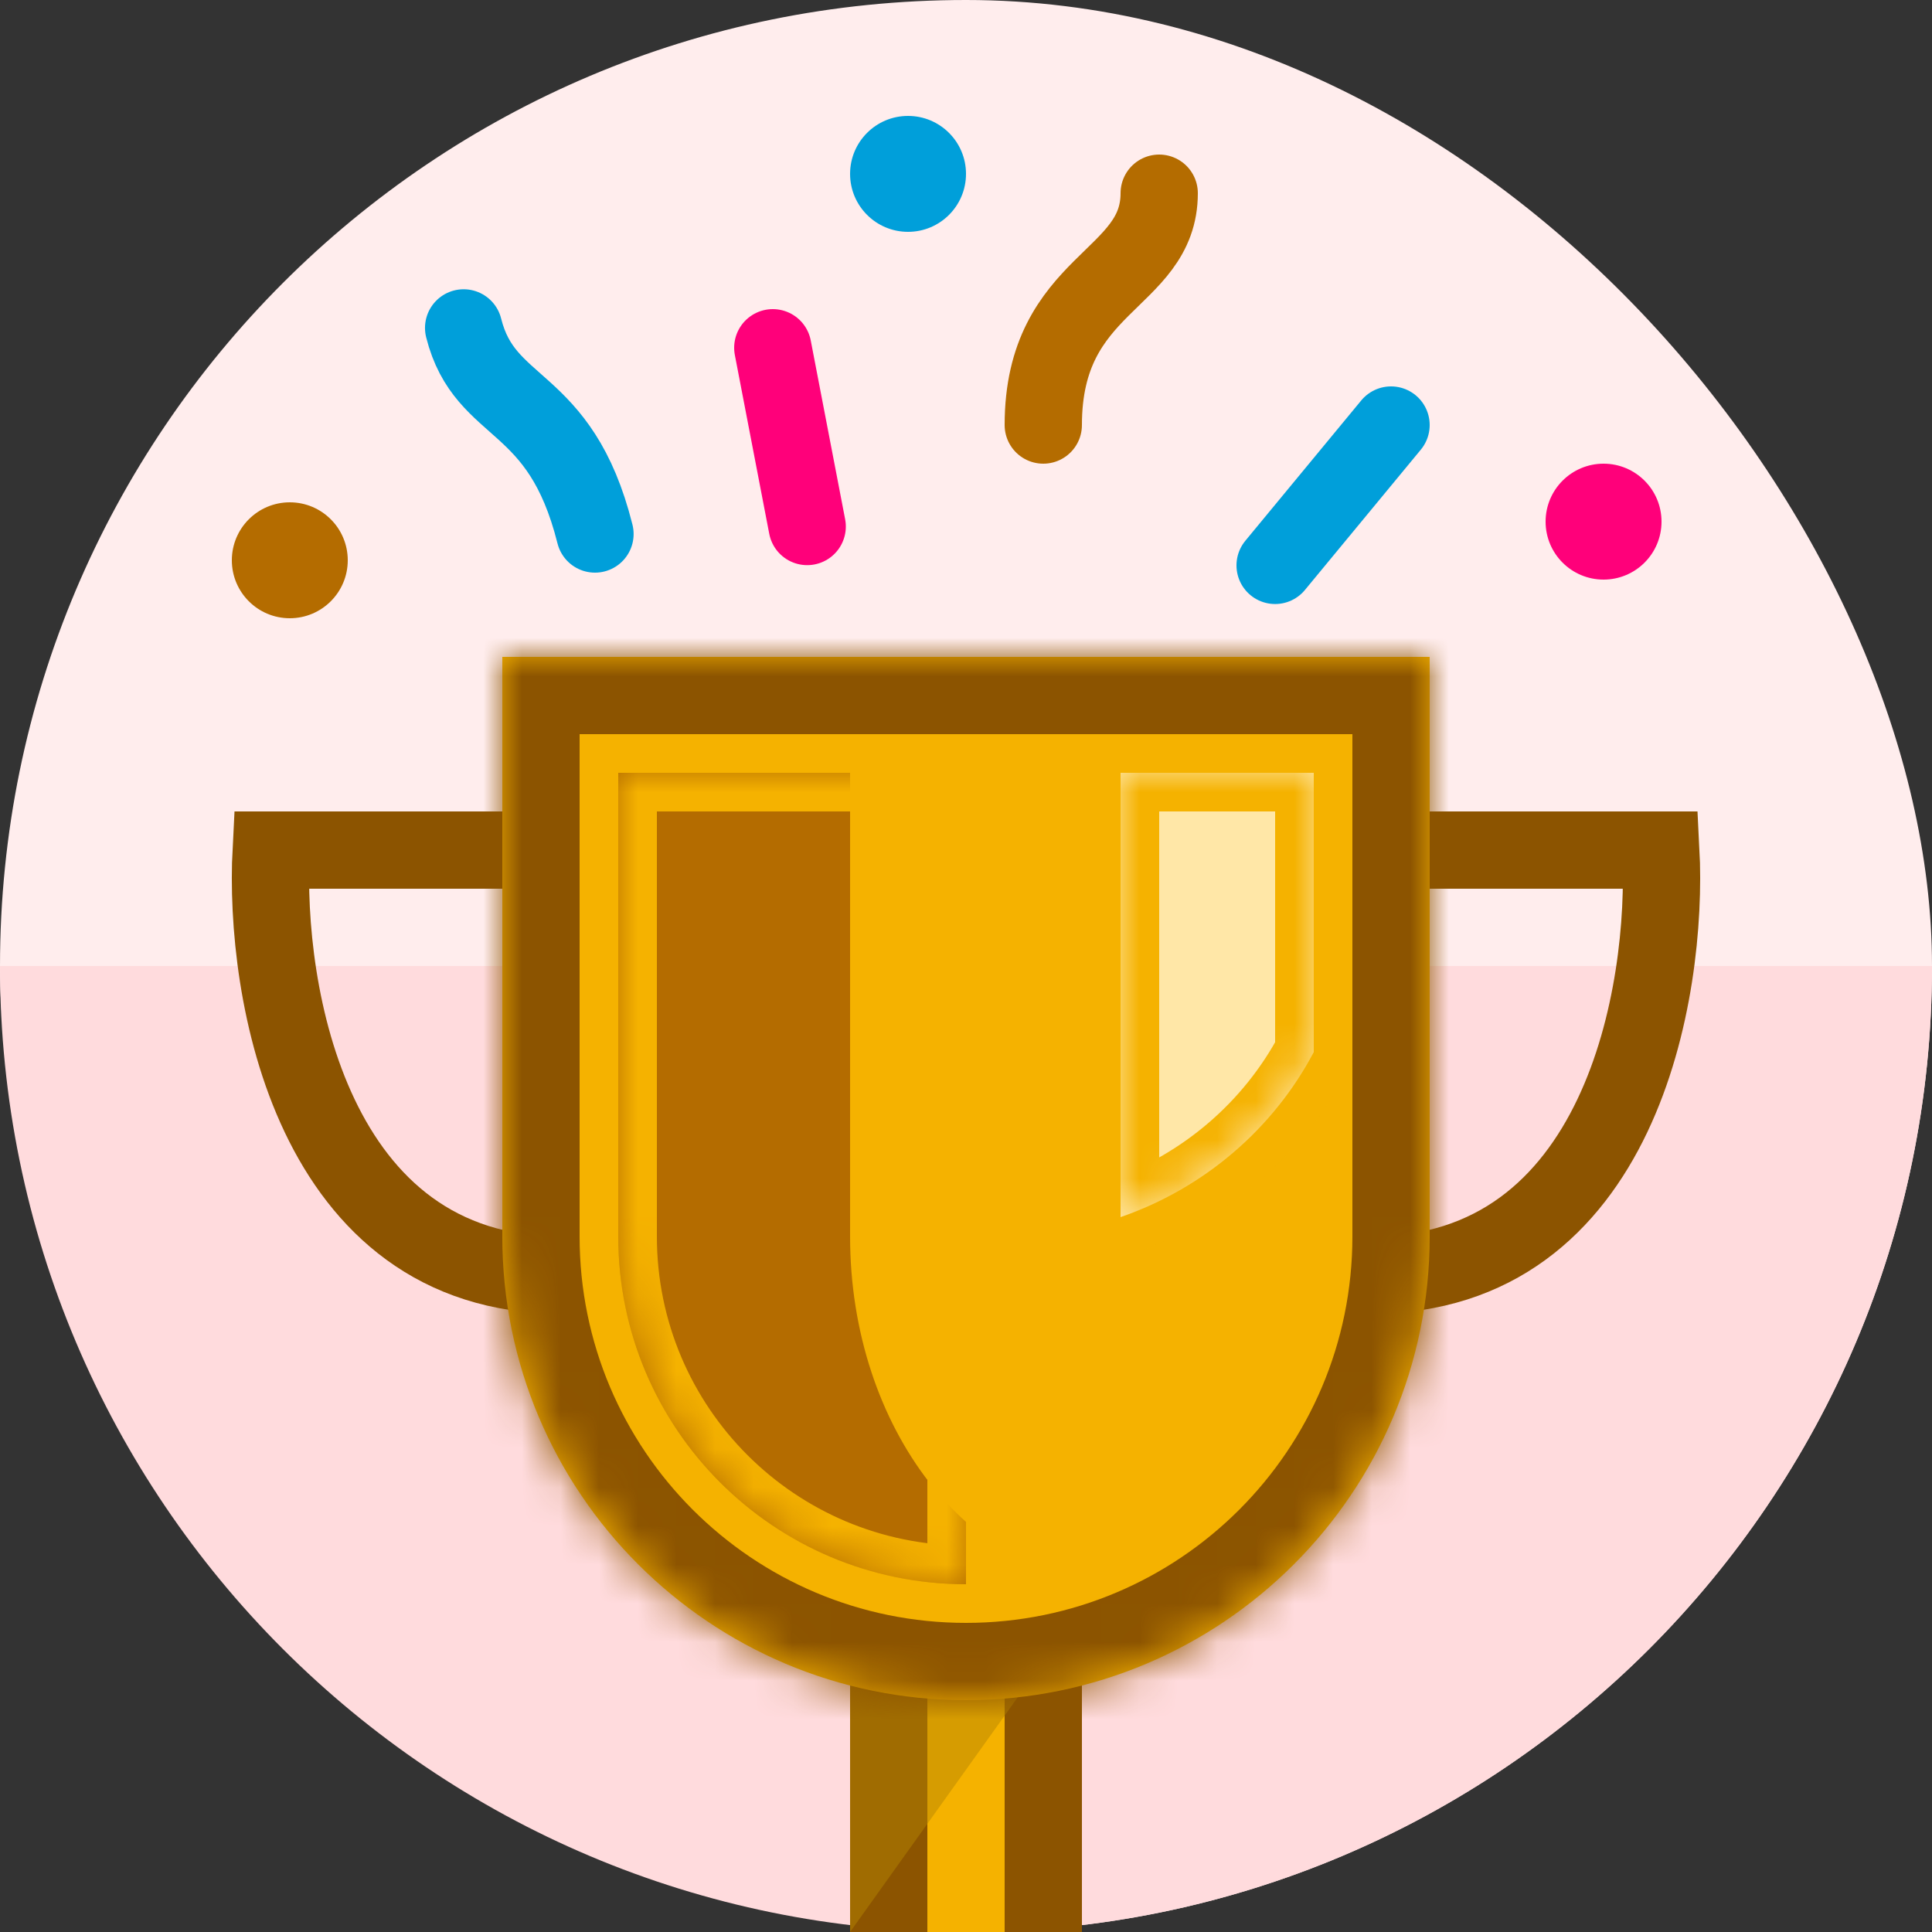 <?xml version="1.0" encoding="utf-8"?>
<svg xmlns="http://www.w3.org/2000/svg" fill="none" height="50" viewBox="0 0 50 50" width="50">
<rect x="0" y="0" width="50" height="50" fill="#333333" stroke="none"/>
<g clip-path="url(#clip0_1311_124303)">
<rect fill="#FFEDED" height="50" rx="25" width="50"/>
<path clip-rule="evenodd" d="M-1.09278e-06 25C-4.89256e-07 38.807 11.193 50 25 50C38.807 50 50 38.807 50 25L-1.09278e-06 25Z" fill="#FFDBDD" fill-rule="evenodd"/>
<path d="M13.362 22H7.018C6.826 25.667 8.056 33 14.516 33" stroke="#8C5400" stroke-width="2"/>
<path d="M36.638 22H42.982C43.174 25.667 41.944 33 35.484 33" stroke="#8C5400" stroke-width="2"/>
<rect fill="#F5B200" height="9" stroke="#8C5400" stroke-width="2" width="4" x="23" y="42"/>
<g opacity="0.49" style="mix-blend-mode:multiply">
<path d="M22 43H27L22 50V43Z" fill="#B58403"/>
</g>
<mask fill="white" id="path-7-inside-1_1311_124303">
<path clip-rule="evenodd" d="M37 17V32C37 38.627 31.627 44 25 44C18.373 44 13 38.627 13 32V17H37Z" fill-rule="evenodd"/>
</mask>
<path clip-rule="evenodd" d="M37 17V32C37 38.627 31.627 44 25 44C18.373 44 13 38.627 13 32V17H37Z" fill="#F5B200" fill-rule="evenodd"/>
<path d="M37 17H39V15H37V17ZM13 17V15H11V17H13ZM35 17V32H39V17H35ZM35 32C35 37.523 30.523 42 25 42V46C32.732 46 39 39.732 39 32H35ZM25 42C19.477 42 15 37.523 15 32H11C11 39.732 17.268 46 25 46V42ZM15 32V17H11V32H15ZM13 19H37V15H13V19Z" fill="#8C5400" mask="url(#path-7-inside-1_1311_124303)"/>
<mask fill="white" id="path-9-inside-2_1311_124303">
<path clip-rule="evenodd" d="M16 20H25V41C20.029 41 16 36.971 16 32V20Z" fill-rule="evenodd"/>
</mask>
<path clip-rule="evenodd" d="M16 20H25V41C20.029 41 16 36.971 16 32V20Z" fill="#B58403" fill-rule="evenodd"/>
<path d="M16 20V19H15V20H16ZM25 20H26V19H25V20ZM25 41V42H26V41H25ZM16 21H25V19H16V21ZM24 20V41H26V20H24ZM25 40C20.582 40 17 36.418 17 32H15C15 37.523 19.477 42 25 42V40ZM17 32V20H15V32H17Z" fill="#F5B200" mask="url(#path-9-inside-2_1311_124303)"/>
<mask fill="white" id="path-11-inside-3_1311_124303">
<path clip-rule="evenodd" d="M16 20H25V41C20.029 41 16 36.971 16 32V20Z" fill-rule="evenodd"/>
</mask>
<path clip-rule="evenodd" d="M16 20H25V41C20.029 41 16 36.971 16 32V20Z" fill="#B46C00" fill-rule="evenodd"/>
<path d="M16 20V19H15V20H16ZM25 20H26V19H25V20ZM25 41V42H26V41H25ZM16 21H25V19H16V21ZM24 20V41H26V20H24ZM25 40C20.582 40 17 36.418 17 32H15C15 37.523 19.477 42 25 42V40ZM17 32V20H15V32H17Z" fill="#F5B200" mask="url(#path-11-inside-3_1311_124303)"/>
<path clip-rule="evenodd" d="M22 20H29V41C25.134 41 22 36.971 22 32V20Z" fill="#F5B200" fill-rule="evenodd"/>
<mask fill="white" id="path-14-inside-4_1311_124303">
<path clip-rule="evenodd" d="M29 31.499C31.169 30.748 32.956 29.207 34 27.229V20H29V31.499Z" fill-rule="evenodd"/>
</mask>
<path clip-rule="evenodd" d="M29 31.499C31.169 30.748 32.956 29.207 34 27.229V20H29V31.499Z" fill="#FFE7A7" fill-rule="evenodd"/>
<path d="M29 31.499L29.327 32.444L28 32.903V31.499H29ZM34 27.229H35V27.477L34.884 27.696L34 27.229ZM34 20V19H35V20H34ZM29 20H28V19H29V20ZM28.673 30.553C30.603 29.886 32.19 28.514 33.116 26.762L34.884 27.696C33.721 29.899 31.734 31.611 29.327 32.444L28.673 30.553ZM33 27.229V20H35V27.229H33ZM34 21H29V19H34V21ZM30 20V31.499H28V20H30Z" fill="#F5B200" mask="url(#path-14-inside-4_1311_124303)"/>
<path d="M30 5C30 7.286 27 7.286 27 11" stroke="#B46C00" stroke-linecap="round" stroke-width="2"/>
<path d="M11.999 8.486C12.555 10.703 14.495 10.217 15.398 13.82" stroke="#009FDA" stroke-linecap="round" stroke-width="2"/>
<path d="M33 14.632L36 11" stroke="#009FDA" stroke-linecap="round" stroke-width="2"/>
<path d="M20 9L20.89 13.626" stroke="#FF007A" stroke-linecap="round" stroke-width="2"/>
<circle cx="7.5" cy="14.5" fill="#B46C00" r="1.5"/>
<circle cx="23.5" cy="4.5" fill="#009FDA" r="1.5"/>
<circle cx="41.5" cy="13.5" fill="#FF007A" r="1.5"/>
</g>
<defs>
<clipPath id="clip0_1311_124303">
<rect fill="white" height="50" width="50"/>
</clipPath>
</defs>
</svg>